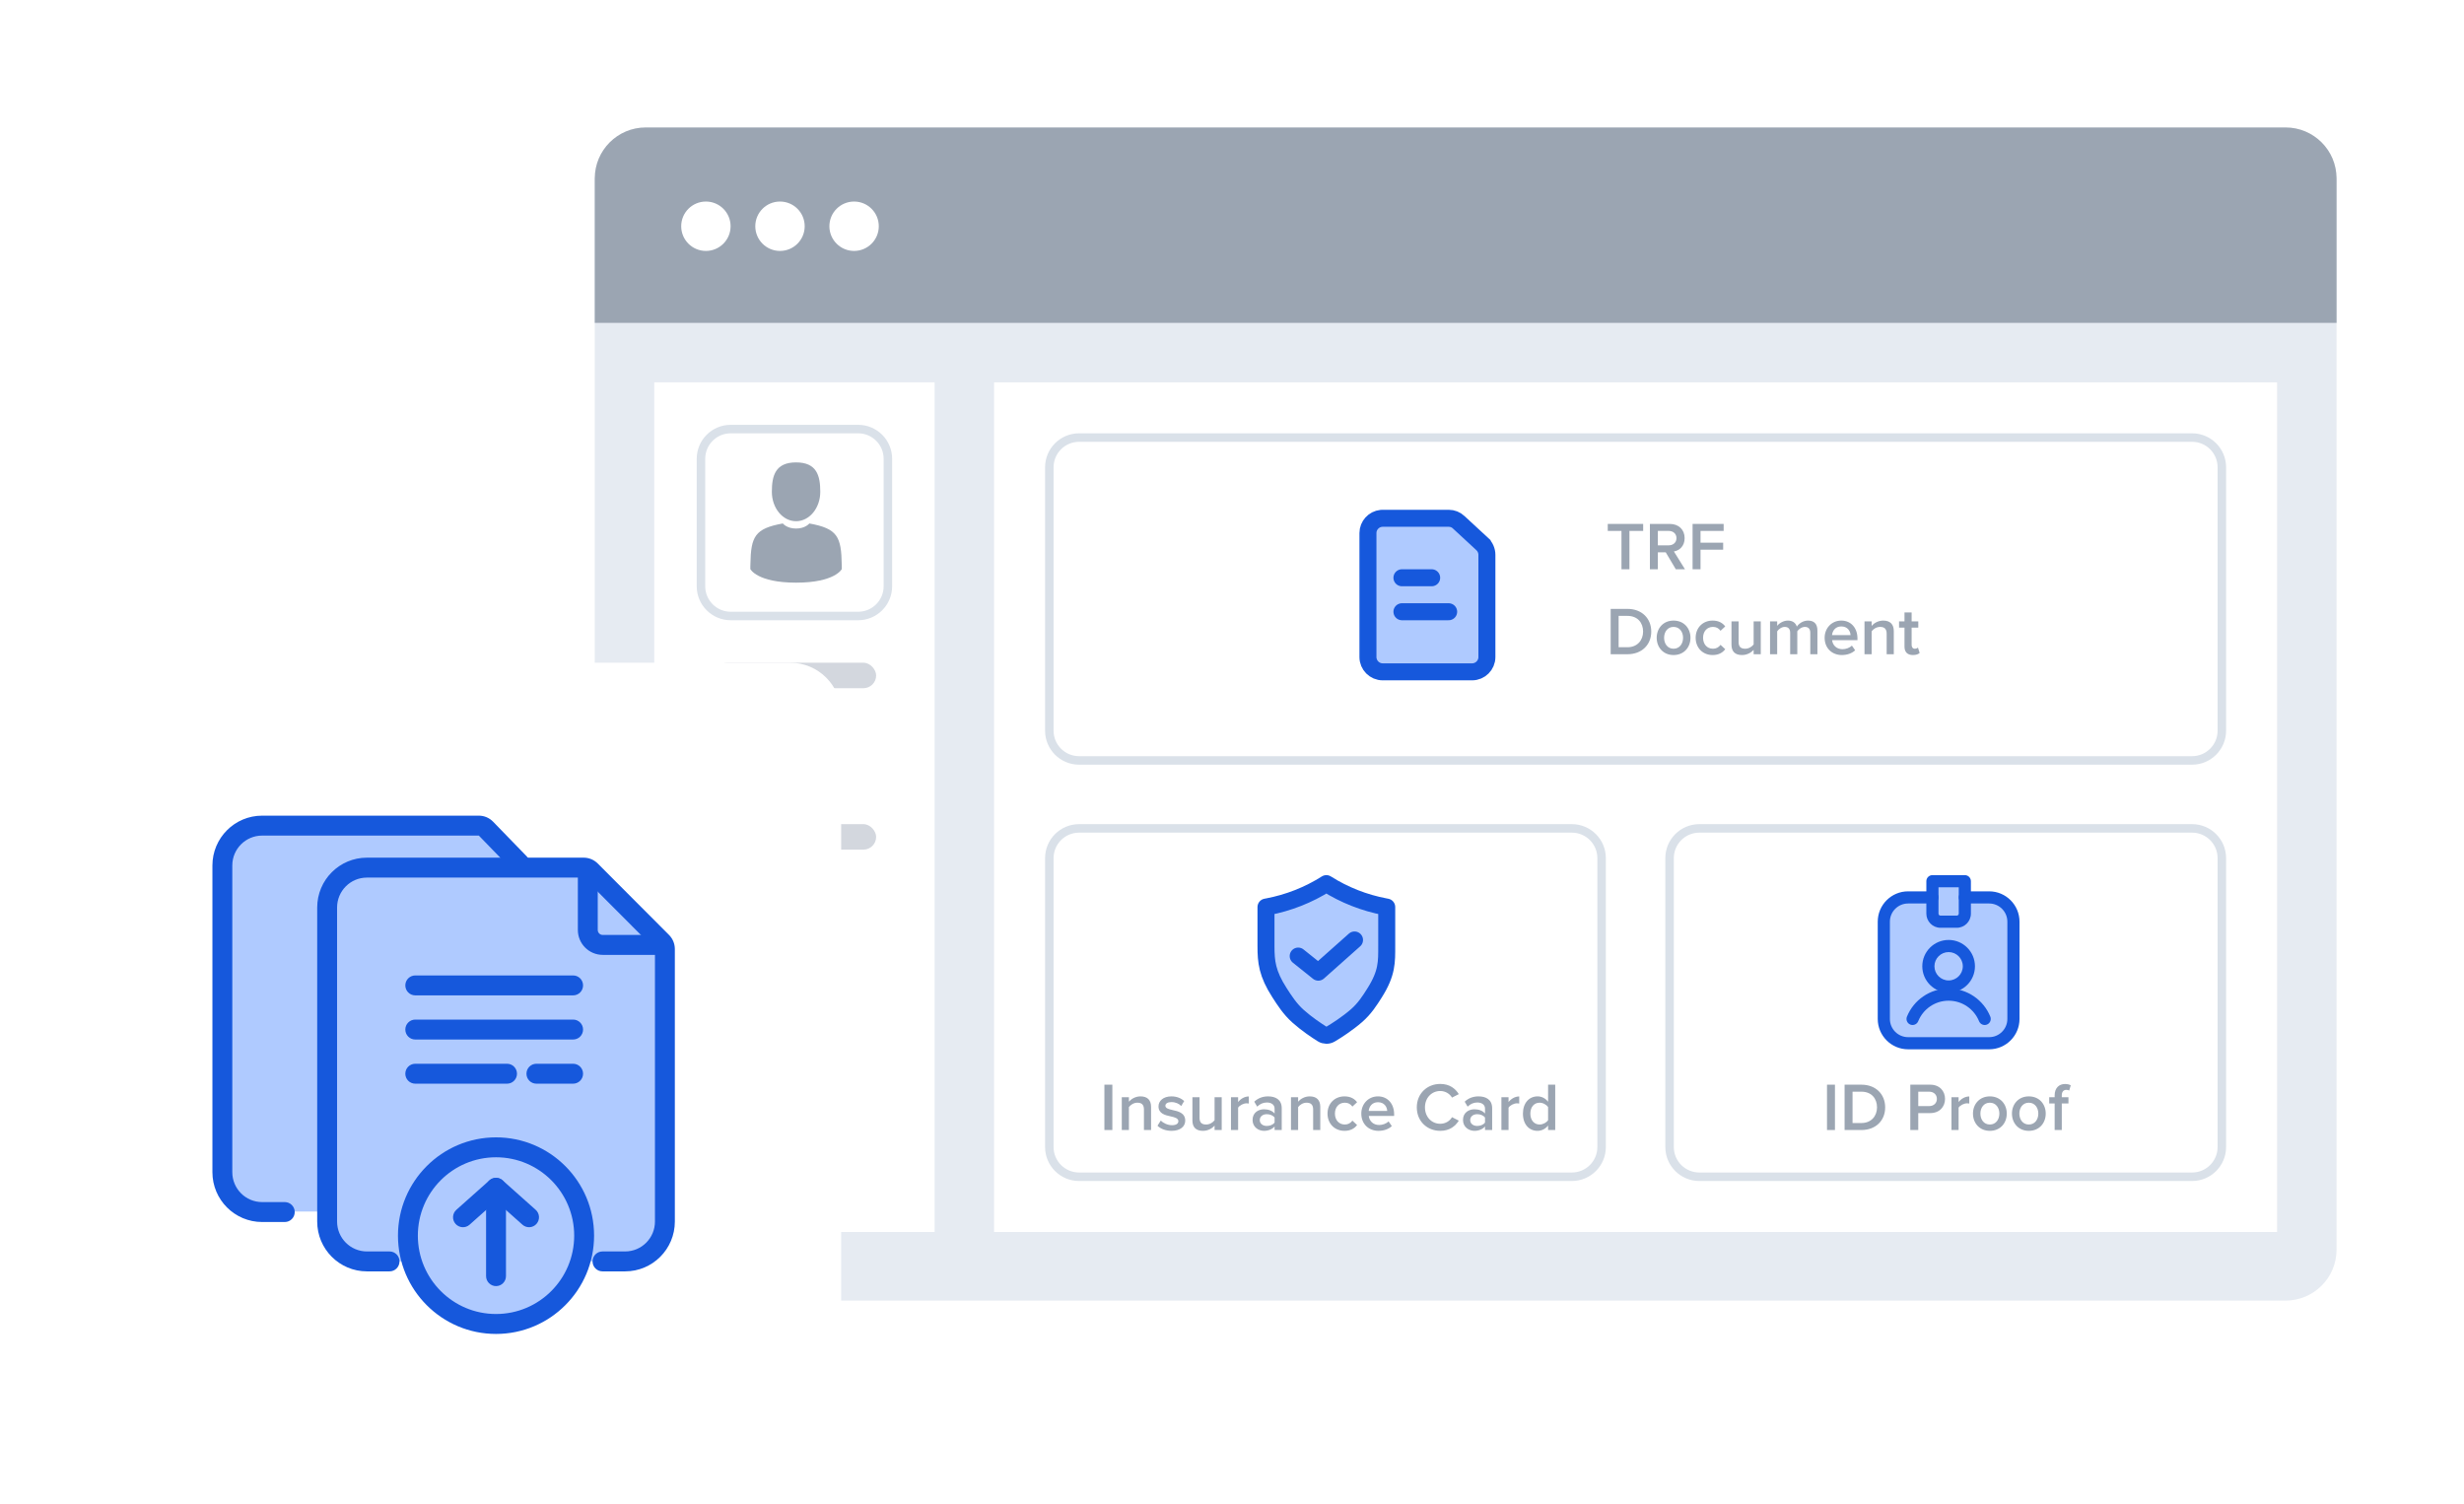 <svg width="290" height="177" viewBox="0 0 290 177" fill="none" xmlns="http://www.w3.org/2000/svg">
<g filter="url(#filter0_d_33_1552)">
<path d="M76 15.462H269C272.314 15.462 275 18.149 275 21.462V147.075C275 150.389 272.314 153.075 269 153.075H76C72.686 153.075 70 150.389 70 147.075V21.462C70 18.149 72.686 15.462 76 15.462Z" fill="#E6EBF2"/>
</g>
<path fill-rule="evenodd" clip-rule="evenodd" d="M76 15H269C272.314 15 275 17.686 275 21V38H70V21C70 17.686 72.686 15 76 15Z" fill="#9BA5B2"/>
<path d="M83.081 29.534C84.686 29.534 85.987 28.233 85.987 26.627C85.987 25.022 84.686 23.721 83.081 23.721C81.475 23.721 80.174 25.022 80.174 26.627C80.174 28.233 81.475 29.534 83.081 29.534Z" fill="white"/>
<path d="M91.801 29.534C93.407 29.534 94.708 28.233 94.708 26.627C94.708 25.022 93.407 23.721 91.801 23.721C90.196 23.721 88.894 25.022 88.894 26.627C88.894 28.233 90.196 29.534 91.801 29.534Z" fill="white"/>
<path d="M100.522 29.534C102.127 29.534 103.429 28.233 103.429 26.627C103.429 25.022 102.127 23.721 100.522 23.721C98.917 23.721 97.615 25.022 97.615 26.627C97.615 28.233 98.917 29.534 100.522 29.534Z" fill="white"/>
<path d="M117 45.004H268V145.002H117V45.004Z" fill="white"/>
<path d="M77 45H110V145H77V45Z" fill="white"/>
<rect x="84.118" y="78" width="19" height="3" rx="1.5" fill="#D3D7DE"/>
<path d="M258 51.5H127C125.067 51.5 123.5 53.067 123.5 55V86C123.5 87.933 125.067 89.5 127 89.5H258C259.933 89.5 261.5 87.933 261.5 86V55C261.5 53.067 259.933 51.5 258 51.5Z" fill="white" stroke="#DAE1E9"/>
<path d="M258 97.5H200C198.067 97.5 196.5 99.067 196.5 101V135C196.5 136.933 198.067 138.5 200 138.5H258C259.933 138.5 261.5 136.933 261.5 135V101C261.5 99.067 259.933 97.5 258 97.5Z" fill="white" stroke="#DAE1E9"/>
<path d="M243.446 129.872H242.662V133H241.822V129.872H241.182V129.136H241.822V128.92C241.822 128.056 242.334 127.584 243.046 127.584C243.31 127.584 243.55 127.64 243.718 127.736L243.534 128.352C243.438 128.296 243.318 128.272 243.198 128.272C242.87 128.272 242.662 128.488 242.662 128.92V129.136H243.446V129.872Z" fill="#9BA5B2"/>
<path d="M238.78 133.096C237.556 133.096 236.796 132.176 236.796 131.064C236.796 129.96 237.556 129.04 238.78 129.04C240.02 129.04 240.772 129.96 240.772 131.064C240.772 132.176 240.02 133.096 238.78 133.096ZM238.78 132.352C239.5 132.352 239.9 131.752 239.9 131.064C239.9 130.384 239.5 129.784 238.78 129.784C238.068 129.784 237.668 130.384 237.668 131.064C237.668 131.752 238.068 132.352 238.78 132.352Z" fill="#9BA5B2"/>
<path d="M234.194 133.096C232.97 133.096 232.21 132.176 232.21 131.064C232.21 129.96 232.97 129.04 234.194 129.04C235.434 129.04 236.186 129.96 236.186 131.064C236.186 132.176 235.434 133.096 234.194 133.096ZM234.194 132.352C234.914 132.352 235.314 131.752 235.314 131.064C235.314 130.384 234.914 129.784 234.194 129.784C233.482 129.784 233.082 130.384 233.082 131.064C233.082 131.752 233.482 132.352 234.194 132.352Z" fill="#9BA5B2"/>
<path d="M230.517 133H229.677V129.136H230.517V129.704C230.805 129.336 231.269 129.048 231.773 129.048V129.88C231.701 129.864 231.613 129.856 231.509 129.856C231.157 129.856 230.685 130.096 230.517 130.368V133Z" fill="#9BA5B2"/>
<path d="M225.769 133H224.833V127.664H227.177C228.297 127.664 228.921 128.432 228.921 129.336C228.921 130.24 228.289 131.008 227.177 131.008H225.769V133ZM227.961 129.336C227.961 128.824 227.577 128.488 227.049 128.488H225.769V130.184H227.049C227.577 130.184 227.961 129.848 227.961 129.336Z" fill="#9BA5B2"/>
<path d="M219.083 133H217.099V127.664H219.083C220.747 127.664 221.875 128.768 221.875 130.336C221.875 131.904 220.747 133 219.083 133ZM218.035 128.488V132.176H219.083C220.243 132.176 220.915 131.344 220.915 130.336C220.915 129.304 220.275 128.488 219.083 128.488H218.035Z" fill="#9BA5B2"/>
<path d="M215.965 133H215.029V127.664H215.965V133Z" fill="#9BA5B2"/>
<path d="M233.971 122.785H225.11C223.485 122.785 222.156 121.492 222.111 119.868L221.801 108.705C221.754 107.017 223.11 105.622 224.8 105.622H227.436V103.715H231.25V105.622H233.971C235.628 105.622 236.971 106.965 236.971 108.622V119.785C236.971 121.442 235.628 122.785 233.971 122.785Z" fill="#AFCAFF"/>
<path fill-rule="evenodd" clip-rule="evenodd" d="M229.343 110.628C231.054 110.628 232.442 112.016 232.442 113.727C232.442 115.437 231.054 116.826 229.343 116.826C227.632 116.826 226.244 115.437 226.244 113.727C226.244 112.016 227.632 110.628 229.343 110.628ZM229.343 112.058C228.422 112.058 227.674 112.806 227.674 113.727C227.674 114.648 228.422 115.395 229.343 115.395C230.264 115.395 231.012 114.648 231.012 113.727C231.012 112.806 230.264 112.058 229.343 112.058Z" fill="#1658DC"/>
<path fill-rule="evenodd" clip-rule="evenodd" d="M225.763 120.193C225.614 120.559 225.196 120.736 224.831 120.587C224.465 120.439 224.289 120.022 224.437 119.656C225.222 117.717 227.124 116.349 229.343 116.349C231.562 116.349 233.464 117.717 234.25 119.656C234.398 120.022 234.221 120.439 233.855 120.587C233.49 120.736 233.072 120.559 232.924 120.193C232.35 118.778 230.962 117.779 229.343 117.779C227.724 117.779 226.336 118.778 225.763 120.193Z" fill="#1658DC"/>
<path fill-rule="evenodd" clip-rule="evenodd" d="M227.436 104.907C227.831 104.907 228.151 105.227 228.151 105.622C228.151 106.017 227.831 106.337 227.436 106.337H224.576C223.39 106.337 222.43 107.297 222.43 108.483V119.924C222.43 121.11 223.39 122.07 224.576 122.07H234.11C235.296 122.07 236.256 121.11 236.256 119.924V108.483C236.256 107.297 235.296 106.337 234.11 106.337H231.25C230.855 106.337 230.535 106.017 230.535 105.622C230.535 105.227 230.855 104.907 231.25 104.907H234.11C236.085 104.907 237.686 106.508 237.686 108.483V119.924C237.686 121.899 236.085 123.5 234.11 123.5H224.576C222.601 123.5 221 121.899 221 119.924V108.483C221 106.508 222.601 104.907 224.576 104.907H227.436Z" fill="#1658DC"/>
<path fill-rule="evenodd" clip-rule="evenodd" d="M231.965 103.715V107.529C231.965 108.45 231.219 109.198 230.297 109.198H228.39C227.468 109.198 226.721 108.45 226.721 107.529V103.715C226.721 103.32 227.042 103 227.436 103H231.25C231.645 103 231.965 103.32 231.965 103.715ZM230.535 104.43H228.151V107.529C228.151 107.661 228.258 107.767 228.39 107.767H230.297C230.428 107.767 230.535 107.661 230.535 107.529V104.43Z" fill="#1658DC"/>
<path d="M185 97.5H127C125.067 97.5 123.5 99.067 123.5 101V135C123.5 136.933 125.067 138.5 127 138.5H185C186.933 138.5 188.5 136.933 188.5 135V101C188.5 99.067 186.933 97.5 185 97.5Z" fill="white" stroke="#DAE1E9"/>
<rect x="84.118" y="97" width="19" height="3" rx="1.5" fill="#D3D7DE"/>
<rect x="84.118" y="84" width="14" height="1" rx="0.5" fill="#D3D7DE"/>
<rect x="84.118" y="103" width="14" height="1" rx="0.5" fill="#D3D7DE"/>
<path d="M101 50.5H86C84.067 50.5 82.5 52.067 82.5 54V69C82.5 70.933 84.067 72.5 86 72.5H101C102.933 72.5 104.5 70.933 104.5 69V54C104.5 52.067 102.933 50.5 101 50.5Z" fill="white" stroke="#DAE1E9"/>
<path d="M93.692 61.345C95.266 61.345 96.542 59.796 96.542 57.884C96.542 55.973 96.123 54.423 93.692 54.423C91.262 54.423 90.843 55.973 90.843 57.884C90.843 59.796 92.119 61.345 93.692 61.345Z" fill="#9BA5B2"/>
<path d="M99.07 66.49C99.017 63.16 98.582 62.211 95.254 61.611C95.254 61.611 94.785 62.208 93.694 62.208C92.602 62.208 92.133 61.611 92.133 61.611C88.842 62.205 88.38 63.14 88.32 66.382C88.315 66.647 88.312 66.661 88.311 66.63C88.312 66.688 88.312 66.794 88.312 66.98C88.312 66.98 89.104 68.577 93.694 68.577C98.283 68.577 99.075 66.98 99.075 66.98C99.075 66.86 99.075 66.777 99.076 66.721C99.075 66.74 99.073 66.703 99.07 66.49Z" fill="#9BA5B2"/>
<g filter="url(#filter1_d_33_1552)">
<path d="M93 78H16C12.686 78 10 80.686 10 84V161C10 164.314 12.686 167 16 167H93C96.314 167 99 164.314 99 161V84C99 80.686 96.314 78 93 78Z" fill="white"/>
</g>
<g clip-path="url(#clip0_33_1552)">
<path fill-rule="evenodd" clip-rule="evenodd" d="M38.503 145.464C38.503 147.121 39.847 148.464 41.503 148.464H48.009H76.256C77.36 148.464 78.256 147.568 78.256 146.464V111.646L68.433 102.117L60.984 101.684L56.484 97.173H29.096C27.48 97.173 26.17 98.486 26.17 100.106V139.661C26.17 141.281 27.48 142.594 29.096 142.594H38.503V145.464Z" fill="#AFCAFF"/>
<path fill-rule="evenodd" clip-rule="evenodd" d="M48.874 114.806C48.227 114.806 47.704 115.331 47.704 115.979C47.704 116.627 48.227 117.152 48.874 117.152V114.806ZM67.454 117.152C68.1 117.152 68.624 116.627 68.624 115.979C68.624 115.331 68.1 114.806 67.454 114.806V117.152ZM48.874 115.979V117.152H67.454V115.979V114.806H48.874V115.979Z" fill="#1658DC"/>
<path fill-rule="evenodd" clip-rule="evenodd" d="M48.874 120.002C48.227 120.002 47.704 120.527 47.704 121.175C47.704 121.823 48.227 122.348 48.874 122.348V120.002ZM67.454 122.348C68.1 122.348 68.624 121.823 68.624 121.175C68.624 120.527 68.1 120.002 67.454 120.002V122.348ZM48.874 121.175V122.348H67.454V121.175V120.002H48.874V121.175Z" fill="#1658DC"/>
<path fill-rule="evenodd" clip-rule="evenodd" d="M48.874 125.2C48.227 125.2 47.704 125.725 47.704 126.373C47.704 127.021 48.227 127.546 48.874 127.546V125.2ZM59.676 127.546C60.322 127.546 60.846 127.021 60.846 126.373C60.846 125.725 60.322 125.2 59.676 125.2V127.546ZM48.874 126.373V127.546H59.676V126.373V125.2H48.874V126.373Z" fill="#1658DC"/>
<path fill-rule="evenodd" clip-rule="evenodd" d="M63.132 125.2C62.486 125.2 61.962 125.725 61.962 126.373C61.962 127.021 62.486 127.546 63.132 127.546V125.2ZM67.453 127.546C68.099 127.546 68.623 127.021 68.623 126.373C68.623 125.725 68.099 125.2 67.453 125.2V127.546ZM63.132 126.373V127.546H67.453V126.373V125.2H63.132V126.373Z" fill="#1658DC"/>
<path fill-rule="evenodd" clip-rule="evenodd" d="M68.749 145.431C68.749 151.173 64.106 155.827 58.379 155.827C52.652 155.827 48.009 151.173 48.009 145.431C48.009 139.69 52.652 135.036 58.379 135.036C64.106 135.036 68.749 139.69 68.749 145.431Z" fill="#AFCAFF"/>
<path fill-rule="evenodd" clip-rule="evenodd" d="M68.749 145.431H67.579C67.579 150.525 63.46 154.654 58.379 154.654V155.827V157C64.753 157 69.92 151.82 69.92 145.431H68.749ZM58.379 155.827V154.654C53.298 154.654 49.179 150.525 49.179 145.431H48.009H46.839C46.839 151.82 52.006 157 58.379 157V155.827ZM48.009 145.431H49.179C49.179 140.338 53.298 136.209 58.379 136.209V135.036V133.863C52.006 133.863 46.839 139.042 46.839 145.431H48.009ZM58.379 135.036V136.209C63.46 136.209 67.579 140.338 67.579 145.431H68.749H69.92C69.92 139.042 64.753 133.863 58.379 133.863V135.036Z" fill="#1658DC"/>
<path fill-rule="evenodd" clip-rule="evenodd" d="M60.318 102.427C60.768 102.892 61.509 102.902 61.972 102.45C62.436 101.998 62.446 101.255 61.995 100.791L60.318 102.427ZM33.517 143.827C34.164 143.827 34.688 143.301 34.688 142.654C34.688 142.006 34.164 141.481 33.517 141.481V143.827ZM61.156 101.609L61.995 100.791L58.034 96.71L57.195 97.528L56.356 98.346L60.318 102.427L61.156 101.609ZM56.356 97.173V96H30.851V97.173V98.346H56.356L56.356 97.173ZM26.17 101.865H25V137.961H26.17H27.34V101.865H26.17ZM30.851 142.654V143.827H33.517V142.654V141.481H30.851V142.654ZM26.17 137.961H25C25 141.201 27.62 143.827 30.851 143.827V142.654V141.481C28.912 141.481 27.34 139.905 27.34 137.961H26.17ZM30.851 97.173V96C27.62 96 25 98.626 25 101.865H26.17H27.34C27.34 99.922 28.912 98.346 30.851 98.346V97.173ZM57.195 97.528L58.034 96.71C57.593 96.256 56.988 96 56.356 96V97.173L56.356 98.346L57.195 97.528Z" fill="#1658DC"/>
<path fill-rule="evenodd" clip-rule="evenodd" d="M70.91 147.291C70.264 147.291 69.74 147.816 69.74 148.464C69.74 149.112 70.264 149.637 70.91 149.637V147.291ZM45.849 149.637C46.495 149.637 47.019 149.112 47.019 148.464C47.019 147.816 46.495 147.291 45.849 147.291V149.637ZM70.91 148.464V149.637H73.575V148.464V147.291H70.91V148.464ZM78.255 143.772H79.426V111.699H78.255H77.085V143.772H78.255ZM77.913 110.87L78.74 110.04L70.352 101.632L69.524 102.461L68.697 103.29L77.085 111.699L77.913 110.87ZM68.697 102.117V100.944H43.184V102.117V103.29H68.697V102.117ZM38.503 106.81H37.333V143.772H38.503H39.673V106.81H38.503ZM43.184 148.464V149.637H45.849V148.464V147.291H43.184V148.464ZM38.503 143.772H37.333C37.333 147.011 39.953 149.637 43.184 149.637V148.464V147.291C41.245 147.291 39.673 145.716 39.673 143.772H38.503ZM43.184 102.117V100.944C39.953 100.944 37.333 103.57 37.333 106.81H38.503H39.673C39.673 104.866 41.245 103.29 43.184 103.29V102.117ZM69.524 102.461L70.352 101.632C69.913 101.192 69.318 100.944 68.697 100.944V102.117V103.29L69.524 102.461ZM78.255 111.699H79.426C79.426 111.077 79.179 110.48 78.74 110.04L77.913 110.87L77.085 111.699H78.255ZM73.575 148.464V149.637C76.806 149.637 79.426 147.011 79.426 143.772H78.255H77.085C77.085 145.716 75.513 147.291 73.575 147.291V148.464Z" fill="#1658DC"/>
<path fill-rule="evenodd" clip-rule="evenodd" d="M53.713 142.39C53.23 142.82 53.186 143.562 53.615 144.046C54.045 144.53 54.785 144.574 55.267 144.143L53.713 142.39ZM58.379 139.801L59.156 138.925C58.713 138.53 58.045 138.53 57.601 138.925L58.379 139.801ZM61.49 144.143C61.973 144.574 62.713 144.53 63.142 144.046C63.572 143.562 63.528 142.82 63.045 142.39L61.49 144.143ZM54.49 143.267L55.267 144.143L59.156 140.678L58.379 139.801L57.601 138.925L53.713 142.39L54.49 143.267ZM58.379 139.801L57.601 140.678L61.49 144.143L62.268 143.267L63.045 142.39L59.156 138.925L58.379 139.801Z" fill="#1658DC"/>
<path fill-rule="evenodd" clip-rule="evenodd" d="M57.209 150.197C57.209 150.845 57.733 151.37 58.38 151.37C59.026 151.37 59.55 150.845 59.55 150.197H57.209ZM59.55 139.801C59.55 139.153 59.026 138.628 58.38 138.628C57.733 138.628 57.209 139.153 57.209 139.801H59.55ZM58.38 150.197H59.55V139.801H58.38H57.209V150.197H58.38Z" fill="#1658DC"/>
<path fill-rule="evenodd" clip-rule="evenodd" d="M77.823 112.385C78.469 112.385 78.993 111.86 78.993 111.212C78.993 110.564 78.469 110.039 77.823 110.039V112.385ZM70.352 102.549C70.352 101.901 69.828 101.376 69.181 101.376C68.535 101.376 68.011 101.901 68.011 102.549H70.352ZM77.823 111.212V110.039H70.937V111.212V112.385H77.823V111.212ZM69.181 109.453H70.352V102.549H69.181H68.011V109.453H69.181ZM70.937 111.212V110.039C70.614 110.039 70.352 109.777 70.352 109.453H69.181H68.011C68.011 111.072 69.321 112.385 70.937 112.385V111.212Z" fill="#1658DC"/>
</g>
<path d="M162.735 61H170.505C170.948 61 171.36 61.164 171.673 61.461L171.683 61.471L174.445 64.023V64.024C174.798 64.355 175 64.82 175 65.303V77.338C175 78.291 174.218 79.073 173.265 79.073H162.735C161.782 79.073 161 78.291 161 77.338V62.735C161 61.842 161.687 61.098 162.559 61.009L162.735 61Z" fill="#AFCAFF" stroke="#1658DC" stroke-width="2"/>
<path d="M165 68H168.5" stroke="#1658DC" stroke-width="2" stroke-linecap="round"/>
<path d="M165 72H170.5" stroke="#1658DC" stroke-width="2" stroke-linecap="round"/>
<path d="M225.141 77.096C224.493 77.096 224.149 76.744 224.149 76.104V73.872H223.509V73.136H224.149V72.08H224.989V73.136H225.773V73.872H224.989V75.896C224.989 76.16 225.117 76.352 225.357 76.352C225.517 76.352 225.669 76.288 225.733 76.216L225.933 76.848C225.781 76.992 225.533 77.096 225.141 77.096Z" fill="#9BA5B2"/>
<path d="M222.89 77H222.05V74.584C222.05 73.984 221.746 73.784 221.274 73.784C220.842 73.784 220.474 74.04 220.282 74.304V77H219.442V73.136H220.282V73.664C220.538 73.36 221.034 73.04 221.642 73.04C222.474 73.04 222.89 73.488 222.89 74.28V77Z" fill="#9BA5B2"/>
<path d="M214.75 75.064C214.75 73.944 215.566 73.04 216.71 73.04C217.87 73.04 218.614 73.928 218.614 75.144V75.344H215.63C215.694 75.928 216.134 76.408 216.862 76.408C217.238 76.408 217.686 76.256 217.958 75.984L218.342 76.536C217.958 76.904 217.39 77.096 216.774 77.096C215.614 77.096 214.75 76.288 214.75 75.064ZM216.71 73.728C215.99 73.728 215.662 74.28 215.622 74.752H217.798C217.782 74.296 217.47 73.728 216.71 73.728Z" fill="#9BA5B2"/>
<path d="M213.901 77H213.061V74.48C213.061 74.064 212.877 73.784 212.429 73.784C212.053 73.784 211.701 74.048 211.533 74.296V77H210.693V74.48C210.693 74.064 210.509 73.784 210.053 73.784C209.685 73.784 209.341 74.048 209.165 74.304V77H208.325V73.136H209.165V73.664C209.325 73.424 209.837 73.04 210.421 73.04C210.997 73.04 211.349 73.328 211.477 73.752C211.701 73.4 212.213 73.04 212.789 73.04C213.501 73.04 213.901 73.424 213.901 74.208V77Z" fill="#9BA5B2"/>
<path d="M207.234 77H206.394V76.488C206.114 76.8 205.634 77.096 205.026 77.096C204.194 77.096 203.786 76.664 203.786 75.872V73.136H204.626V75.568C204.626 76.168 204.93 76.352 205.402 76.352C205.826 76.352 206.194 76.112 206.394 75.848V73.136H207.234V77Z" fill="#9BA5B2"/>
<path d="M199.57 75.064C199.57 73.896 200.394 73.04 201.57 73.04C202.322 73.04 202.778 73.36 203.05 73.728L202.498 74.24C202.282 73.936 201.986 73.784 201.61 73.784C200.906 73.784 200.442 74.312 200.442 75.064C200.442 75.816 200.906 76.352 201.61 76.352C201.986 76.352 202.282 76.192 202.498 75.896L203.05 76.408C202.778 76.776 202.322 77.096 201.57 77.096C200.394 77.096 199.57 76.24 199.57 75.064Z" fill="#9BA5B2"/>
<path d="M196.968 77.096C195.744 77.096 194.984 76.176 194.984 75.064C194.984 73.96 195.744 73.04 196.968 73.04C198.208 73.04 198.96 73.96 198.96 75.064C198.96 76.176 198.208 77.096 196.968 77.096ZM196.968 76.352C197.688 76.352 198.088 75.752 198.088 75.064C198.088 74.384 197.688 73.784 196.968 73.784C196.256 73.784 195.856 74.384 195.856 75.064C195.856 75.752 196.256 76.352 196.968 76.352Z" fill="#9BA5B2"/>
<path d="M191.552 77H189.568V71.664H191.552C193.216 71.664 194.344 72.768 194.344 74.336C194.344 75.904 193.216 77 191.552 77ZM190.504 72.488V76.176H191.552C192.712 76.176 193.384 75.344 193.384 74.336C193.384 73.304 192.744 72.488 191.552 72.488H190.504Z" fill="#9BA5B2"/>
<path d="M200.144 67H199.208V61.664H202.864V62.488H200.144V63.872H202.808V64.696H200.144V67Z" fill="#9BA5B2"/>
<path d="M198.313 67H197.233L196.049 65.008H195.121V67H194.185V61.664H196.529C197.585 61.664 198.273 62.352 198.273 63.336C198.273 64.288 197.649 64.8 197.009 64.904L198.313 67ZM197.313 63.336C197.313 62.824 196.929 62.488 196.401 62.488H195.121V64.184H196.401C196.929 64.184 197.313 63.848 197.313 63.336Z" fill="#9BA5B2"/>
<path d="M191.776 67H190.84V62.488H189.224V61.664H193.392V62.488H191.776V67Z" fill="#9BA5B2"/>
<path d="M149 106.759L149.19 106.724C151.646 106.261 153.993 105.337 156.105 104C158.218 105.337 160.564 106.261 163.021 106.724L163.21 106.759C163.21 106.759 163.21 109.519 163.21 111.358C163.21 113.198 163.266 114.516 161.789 116.849L161.771 116.879C161.214 117.758 160.616 118.703 159.658 119.539C158.56 120.496 157.275 121.31 156.591 121.719C156.291 121.898 155.921 121.894 155.625 121.709C154.981 121.306 153.799 120.523 152.777 119.609C151.802 118.737 151.178 117.745 150.599 116.849C149.133 114.579 149 113.198 149 111.358L149 106.759Z" fill="#AFCAFF" stroke="#1658DC" stroke-width="2" stroke-linejoin="round"/>
<path d="M152.79 112.526L155.158 114.421L159.421 110.632" stroke="#1658DC" stroke-width="2" stroke-linecap="round" stroke-linejoin="round"/>
<path d="M183.042 133H182.202V132.472C181.906 132.856 181.458 133.096 180.962 133.096C179.97 133.096 179.242 132.344 179.242 131.072C179.242 129.824 179.962 129.04 180.962 129.04C181.442 129.04 181.89 129.264 182.202 129.672V127.664H183.042V133ZM182.202 131.84V130.304C182.01 130.016 181.602 129.784 181.202 129.784C180.538 129.784 180.114 130.32 180.114 131.072C180.114 131.816 180.538 132.352 181.202 132.352C181.602 132.352 182.01 132.128 182.202 131.84Z" fill="#9BA5B2"/>
<path d="M177.548 133H176.708V129.136H177.548V129.704C177.836 129.336 178.3 129.048 178.804 129.048V129.88C178.732 129.864 178.644 129.856 178.54 129.856C178.188 129.856 177.716 130.096 177.548 130.368V133Z" fill="#9BA5B2"/>
<path d="M175.619 133H174.779V132.584C174.491 132.912 174.043 133.096 173.531 133.096C172.899 133.096 172.187 132.672 172.187 131.816C172.187 130.928 172.899 130.56 173.531 130.56C174.051 130.56 174.499 130.728 174.779 131.056V130.48C174.779 130.032 174.411 129.76 173.875 129.76C173.443 129.76 173.067 129.92 172.731 130.248L172.387 129.664C172.835 129.24 173.395 129.04 174.011 129.04C174.867 129.04 175.619 129.4 175.619 130.44V133ZM174.779 132.12V131.536C174.587 131.272 174.227 131.136 173.859 131.136C173.387 131.136 173.035 131.408 173.035 131.832C173.035 132.248 173.387 132.52 173.859 132.52C174.227 132.52 174.587 132.384 174.779 132.12Z" fill="#9BA5B2"/>
<path d="M169.51 133.096C167.974 133.096 166.75 131.976 166.75 130.336C166.75 128.696 167.974 127.576 169.51 127.576C170.63 127.576 171.294 128.136 171.694 128.776L170.894 129.184C170.638 128.744 170.126 128.408 169.51 128.408C168.494 128.408 167.71 129.216 167.71 130.336C167.71 131.456 168.494 132.264 169.51 132.264C170.126 132.264 170.638 131.936 170.894 131.488L171.694 131.896C171.286 132.536 170.63 133.096 169.51 133.096Z" fill="#9BA5B2"/>
<path d="M160.218 131.064C160.218 129.944 161.034 129.04 162.178 129.04C163.338 129.04 164.082 129.928 164.082 131.144V131.344H161.098C161.162 131.928 161.602 132.408 162.33 132.408C162.706 132.408 163.154 132.256 163.426 131.984L163.81 132.536C163.426 132.904 162.858 133.096 162.242 133.096C161.082 133.096 160.218 132.288 160.218 131.064ZM162.178 129.728C161.458 129.728 161.13 130.28 161.09 130.752H163.266C163.25 130.296 162.938 129.728 162.178 129.728Z" fill="#9BA5B2"/>
<path d="M156.242 131.064C156.242 129.896 157.066 129.04 158.242 129.04C158.994 129.04 159.45 129.36 159.722 129.728L159.17 130.24C158.954 129.936 158.658 129.784 158.282 129.784C157.578 129.784 157.114 130.312 157.114 131.064C157.114 131.816 157.578 132.352 158.282 132.352C158.658 132.352 158.954 132.192 159.17 131.896L159.722 132.408C159.45 132.776 158.994 133.096 158.242 133.096C157.066 133.096 156.242 132.24 156.242 131.064Z" fill="#9BA5B2"/>
<path d="M155.39 133H154.55V130.584C154.55 129.984 154.246 129.784 153.774 129.784C153.342 129.784 152.974 130.04 152.782 130.304V133H151.942V129.136H152.782V129.664C153.038 129.36 153.534 129.04 154.142 129.04C154.974 129.04 155.39 129.488 155.39 130.28V133Z" fill="#9BA5B2"/>
<path d="M150.853 133H150.013V132.584C149.725 132.912 149.277 133.096 148.765 133.096C148.133 133.096 147.421 132.672 147.421 131.816C147.421 130.928 148.133 130.56 148.765 130.56C149.285 130.56 149.733 130.728 150.013 131.056V130.48C150.013 130.032 149.645 129.76 149.109 129.76C148.677 129.76 148.301 129.92 147.965 130.248L147.621 129.664C148.069 129.24 148.629 129.04 149.245 129.04C150.101 129.04 150.853 129.4 150.853 130.44V133ZM150.013 132.12V131.536C149.821 131.272 149.461 131.136 149.093 131.136C148.621 131.136 148.269 131.408 148.269 131.832C148.269 132.248 148.621 132.52 149.093 132.52C149.461 132.52 149.821 132.384 150.013 132.12Z" fill="#9BA5B2"/>
<path d="M145.72 133H144.88V129.136H145.72V129.704C146.008 129.336 146.472 129.048 146.976 129.048V129.88C146.904 129.864 146.816 129.856 146.712 129.856C146.36 129.856 145.888 130.096 145.72 130.368V133Z" fill="#9BA5B2"/>
<path d="M143.789 133H142.949V132.488C142.669 132.8 142.189 133.096 141.581 133.096C140.749 133.096 140.341 132.664 140.341 131.872V129.136H141.181V131.568C141.181 132.168 141.485 132.352 141.957 132.352C142.381 132.352 142.749 132.112 142.949 131.848V129.136H143.789V133Z" fill="#9BA5B2"/>
<path d="M136.231 132.496L136.615 131.888C136.887 132.168 137.423 132.432 137.927 132.432C138.431 132.432 138.687 132.248 138.687 131.96C138.687 131.624 138.279 131.504 137.807 131.4C137.143 131.256 136.351 131.08 136.351 130.216C136.351 129.584 136.895 129.04 137.871 129.04C138.527 129.04 139.023 129.272 139.375 129.584L139.023 130.176C138.791 129.912 138.359 129.712 137.879 129.712C137.439 129.712 137.159 129.872 137.159 130.144C137.159 130.44 137.543 130.544 137.999 130.648C138.671 130.792 139.495 130.984 139.495 131.896C139.495 132.576 138.927 133.096 137.887 133.096C137.231 133.096 136.631 132.888 136.231 132.496Z" fill="#9BA5B2"/>
<path d="M135.476 133H134.636V130.584C134.636 129.984 134.332 129.784 133.86 129.784C133.428 129.784 133.06 130.04 132.868 130.304V133H132.028V129.136H132.868V129.664C133.124 129.36 133.62 129.04 134.228 129.04C135.06 129.04 135.476 129.488 135.476 130.28V133Z" fill="#9BA5B2"/>
<path d="M130.918 133H129.982V127.664H130.918V133Z" fill="#9BA5B2"/>
<defs>
<filter id="filter0_d_33_1552" x="55" y="0.462" width="235" height="167.613" filterUnits="userSpaceOnUse" color-interpolation-filters="sRGB">
<feFlood flood-opacity="0" result="BackgroundImageFix"/>
<feColorMatrix in="SourceAlpha" type="matrix" values="0 0 0 0 0 0 0 0 0 0 0 0 0 0 0 0 0 0 127 0" result="hardAlpha"/>
<feOffset/>
<feGaussianBlur stdDeviation="7.5"/>
<feComposite in2="hardAlpha" operator="out"/>
<feColorMatrix type="matrix" values="0 0 0 0 0.443 0 0 0 0 0.537 0 0 0 0 0.725 0 0 0 0.2 0"/>
<feBlend mode="normal" in2="BackgroundImageFix" result="effect1_dropShadow_33_1552"/>
<feBlend mode="normal" in="SourceGraphic" in2="effect1_dropShadow_33_1552" result="shape"/>
</filter>
<filter id="filter1_d_33_1552" x="0" y="68" width="109" height="109" filterUnits="userSpaceOnUse" color-interpolation-filters="sRGB">
<feFlood flood-opacity="0" result="BackgroundImageFix"/>
<feColorMatrix in="SourceAlpha" type="matrix" values="0 0 0 0 0 0 0 0 0 0 0 0 0 0 0 0 0 0 127 0" result="hardAlpha"/>
<feOffset/>
<feGaussianBlur stdDeviation="5"/>
<feComposite in2="hardAlpha" operator="out"/>
<feColorMatrix type="matrix" values="0 0 0 0 0.443 0 0 0 0 0.537 0 0 0 0 0.725 0 0 0 0.25 0"/>
<feBlend mode="normal" in2="BackgroundImageFix" result="effect1_dropShadow_33_1552"/>
<feBlend mode="normal" in="SourceGraphic" in2="effect1_dropShadow_33_1552" result="shape"/>
</filter>
<clipPath id="clip0_33_1552">
<rect width="55" height="61" fill="white" transform="translate(25 96)"/>
</clipPath>
</defs>
</svg>
